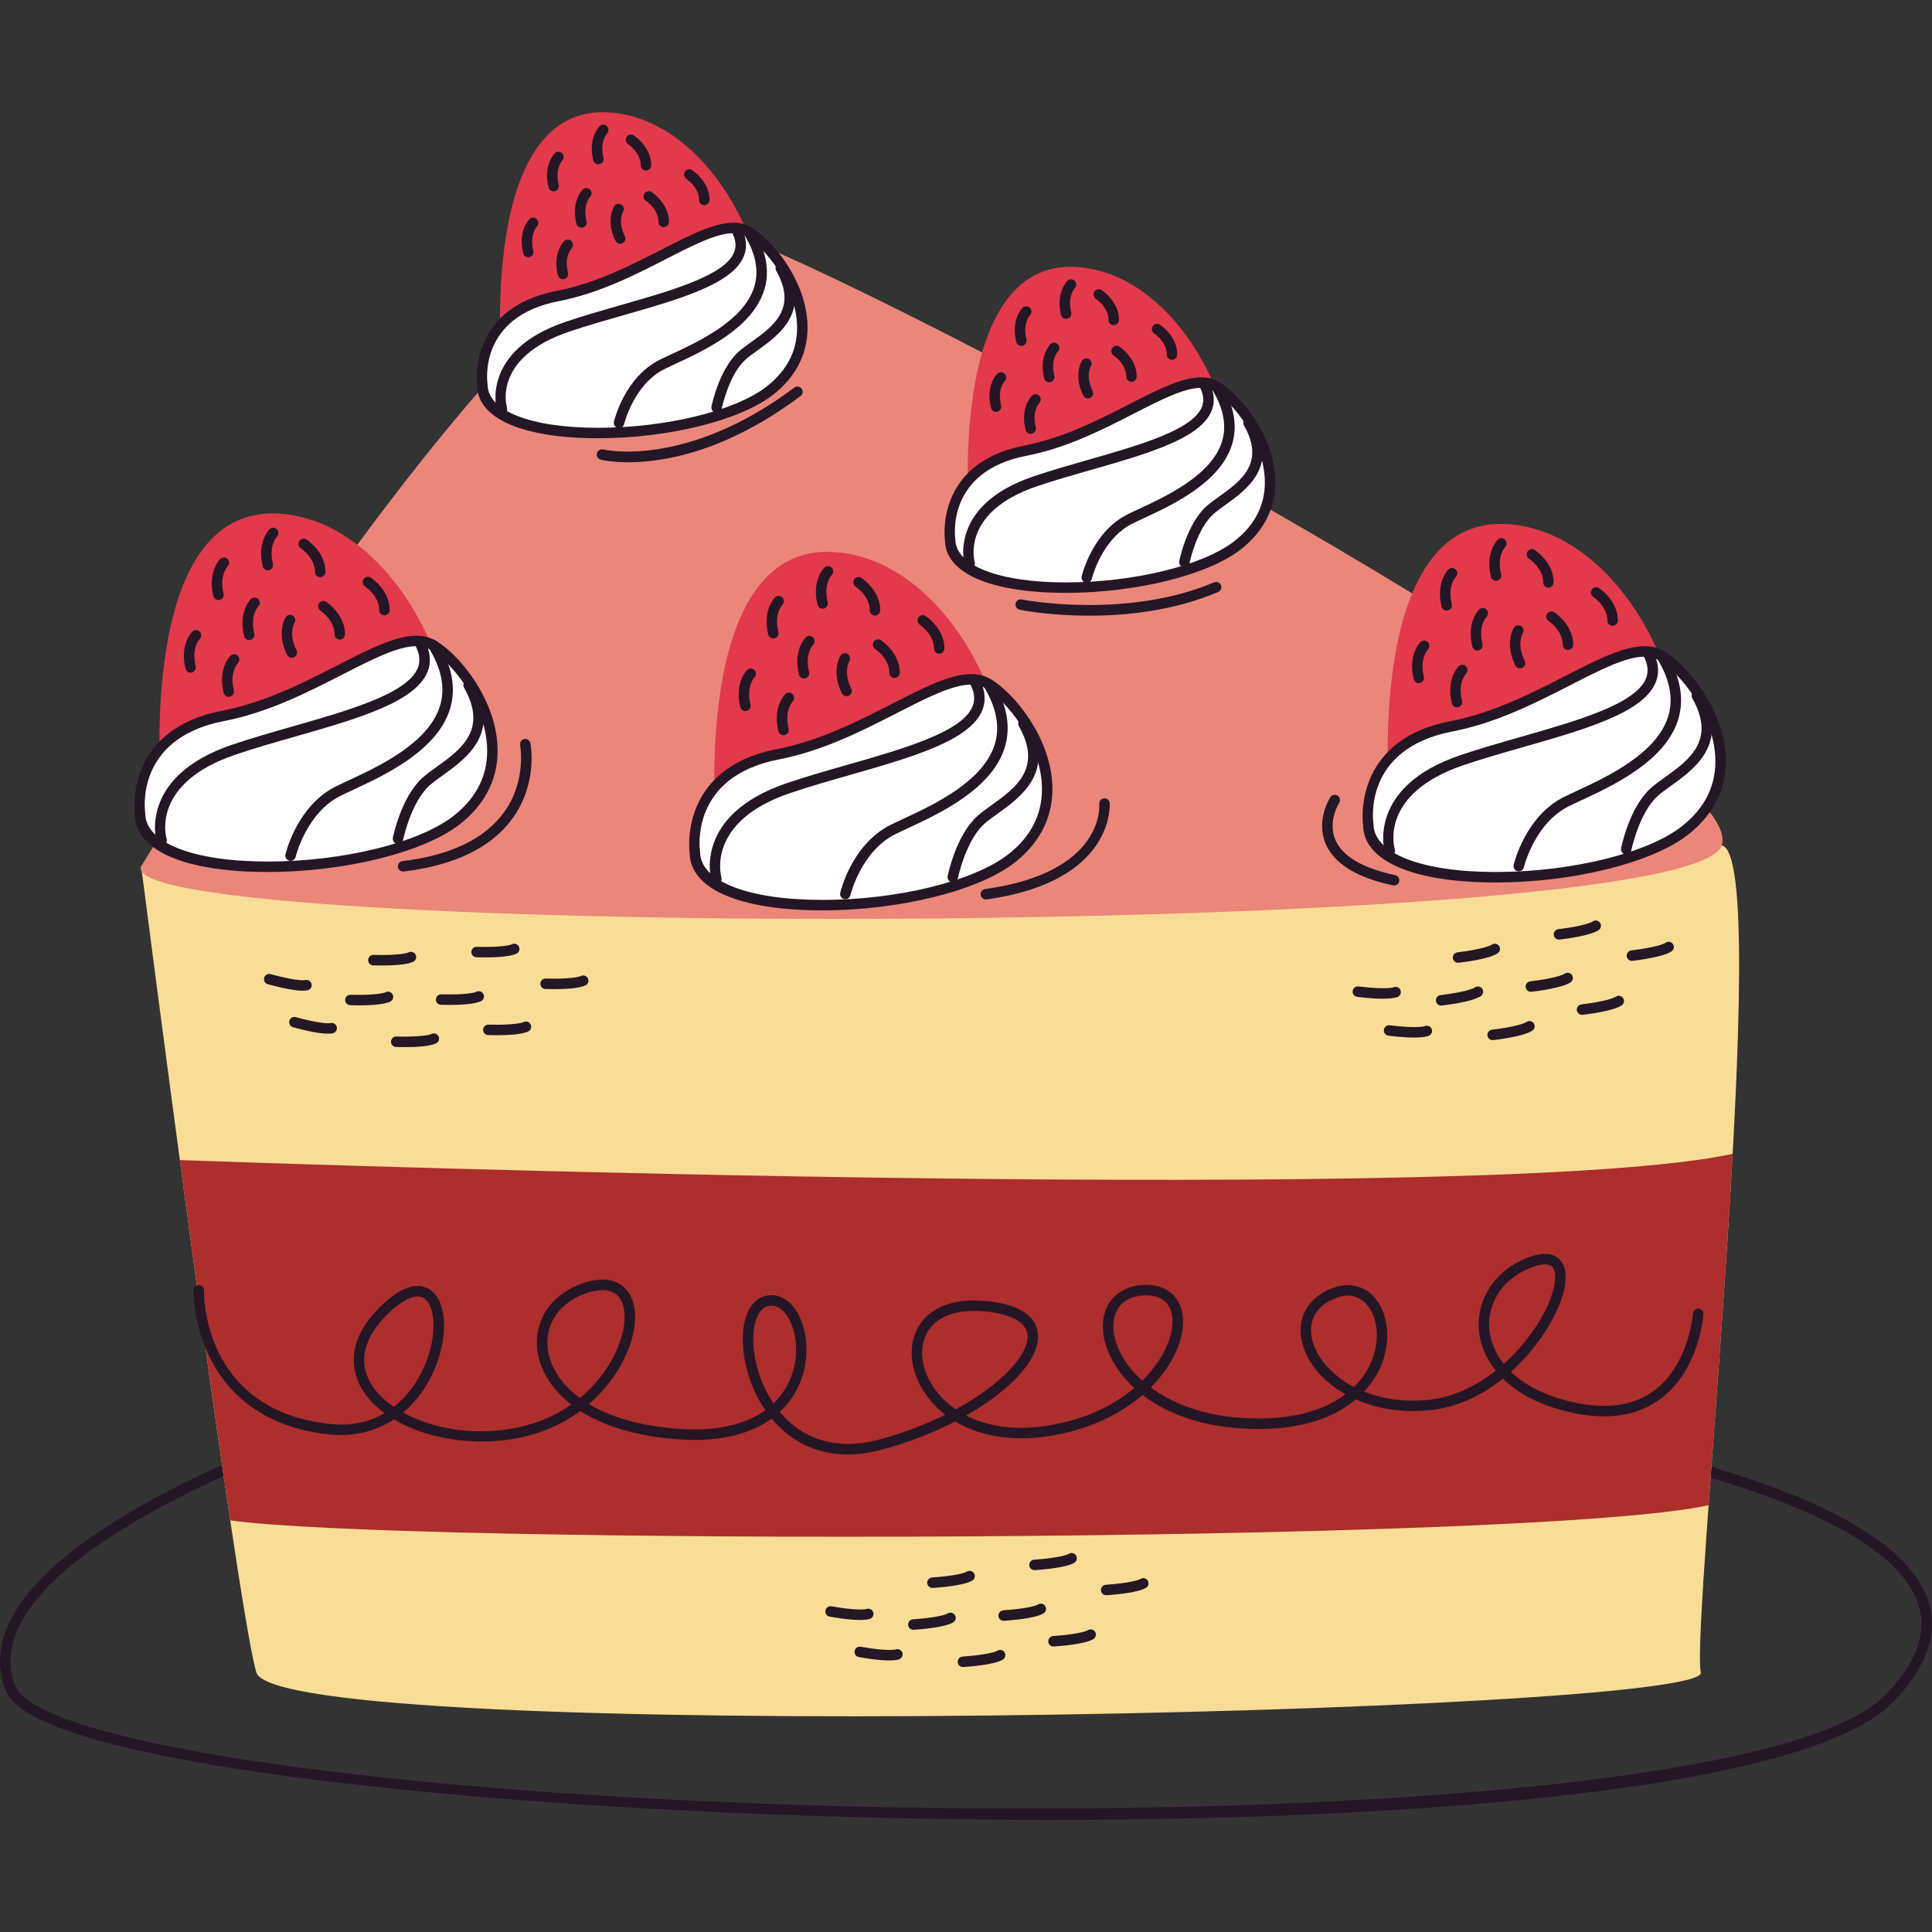 <?xml version="1.0" encoding="UTF-8"?>
<!-- Generator: Adobe Illustrator 25.2.0, SVG Export Plug-In . SVG Version: 6.00 Build 0)  -->
<svg xmlns="http://www.w3.org/2000/svg" xmlns:xlink="http://www.w3.org/1999/xlink" version="1.1" id="Capa_1" x="0px" y="0px" viewBox="0 0 512 512" style="enable-background:new 0 0 512 512;" xml:space="preserve" width="512" height="512">
<rect x="0" y="0" width="512" height="512" fill="#333333" stroke="none"/>
<g>
	<path style="fill:#251626;" d="M278.289,482.275c-90.598,0-185.106-6.76-235.425-17.059c-25.378-5.195-38.929-10.877-41.428-17.372   c-2.205-5.735-1.871-11.721,0.994-17.792c13.706-29.041,80.94-51.729,83.796-52.68c0.735-0.248,1.513,0.15,1.754,0.876   c0.242,0.727-0.15,1.513-0.876,1.754c-0.688,0.23-68.965,23.262-82.165,51.234c-2.529,5.358-2.836,10.611-0.913,15.609   c1.182,3.076,7.874,9.2,39.393,15.65c116.06,23.757,419.125,24.884,456.258-13.345c8.268-8.512,11.18-16.64,8.654-24.16   c-9.82-29.243-95.772-42.72-96.639-42.853c-0.757-0.115-1.277-0.824-1.161-1.581c0.115-0.756,0.807-1.284,1.581-1.161   c3.608,0.553,88.496,13.881,98.85,44.711c2.882,8.584-0.245,17.66-9.296,26.978C479.918,473.475,381.648,482.275,278.289,482.275z"/>
	<path style="fill:#F9DD96;" d="M37.407,229.584c0,0,24.966,194.183,30.514,213.601c5.548,19.418,385.591,11.096,382.817,0   c-2.774-11.096,19.418-216.375,5.548-219.149S48.503,212.94,37.407,229.584z"/>
	<path style="fill:#EB867B;" d="M37.407,229.584c0,0,110.962-183.087,152.572-169.216s274.63,138.702,266.308,163.668   S29.085,249.002,37.407,229.584z"/>
	<path style="fill:#AC2E2D;" d="M47.655,307.429c4.33,32.257,9.297,68.38,13.351,95.479c45.027,6.394,344.609,6.271,391.791-4.003   c1.928-26.764,4.637-61.593,6.378-93.119C396.155,319.377,89.314,308.922,47.655,307.429z"/>
	<path style="fill:#251626;" d="M224.624,385.44c-9.086,0.001-15.199-4.169-18.989-8.211c-0.396-0.42-0.776-0.852-1.143-1.292   c-4.832,3.518-12.474,6.323-24.419,5.524c-11.708-0.791-20.285-3.692-26.28-7.543c-3.469,2.569-7.538,4.7-12.185,6.099   c-12.728,3.839-27.457,1.933-37.2-3.863c-4.691,3.086-10.646,4.781-17.907,3.913c-18.554-2.224-27.154-12.493-31.101-20.716   c-4.257-8.865-4.129-17.102-4.122-17.447c0.016-0.765,0.665-1.291,1.415-1.356c0.765,0.015,1.373,0.649,1.359,1.414   c-0.026,1.28-0.238,31.392,32.779,35.35c6.343,0.767,11.272-0.57,15.084-2.808c-2.568-1.891-4.658-4.1-6.097-6.582   c-2.37-4.085-4.809-12.395,5.478-22.141c6.342-6.011,10.365-5.512,12.625-4.023c4.203,2.762,4.978,10.995,1.842,19.577   c-1.727,4.726-4.695,9.457-8.932,13.01c8.588,4.752,21.432,6.794,33.977,3.017c3.999-1.206,7.536-2.988,10.595-5.132   c-5.662-4.397-8.437-9.696-9.006-14.462c-0.97-8.138,3.961-15.145,12.562-17.851c5.609-1.762,8.791-0.276,10.474,1.281   c2.713,2.509,3.552,7.053,2.303,12.467c-1.409,6.097-5.356,12.99-11.665,18.431c5.568,3.35,13.468,5.873,24.189,6.596   c9.468,0.638,17.205-1.096,22.565-4.958c-5.642-8.187-7.156-18.696-5.104-24.827c1.055-3.151,3.04-5.127,5.586-5.567   c2.807-0.488,5.448,0.796,7.432,3.607c3.352,4.743,4.528,14.037,0.104,21.917c-0.89,1.586-2.23,3.477-4.207,5.31   c0.329,0.396,0.669,0.782,1.021,1.157c4.416,4.707,12.384,9.599,25.281,6.178c6.407-1.699,12.348-3.993,17.572-6.59   c-2.135-1.651-3.982-3.614-5.486-5.865c-3.879-5.808-4.508-12.479-1.64-17.41c2.933-5.043,8.945-7.496,16.925-6.934   c11.584,0.829,14.413,5.226,14.747,8.768c0.623,6.618-7.214,14.942-19.039,21.655c5.57,2.855,12.602,3.916,20.301,2.874   c10.628-1.428,18.661-5.415,24.285-10.174c-5.373-4.914-8.092-10.718-8.321-15.677c-0.302-6.556,3.751-11.112,10.324-11.607   c6.103-0.461,10.256,2.736,10.843,8.342c0.572,5.451-2.284,12.602-8.493,18.805c6.548,4.867,16.318,8.425,29.607,8.218   c10.716-0.18,17.609-3.075,22.015-6.428c-6.293-3.531-10.445-8.741-11.596-14.071c-1.364-6.323,1.797-11.722,8.252-14.091   c4.057-1.489,7.969-0.685,10.732,2.2c3.981,4.157,4.819,11.714,2.041,18.379c-0.726,1.741-2.091,4.302-4.534,6.903   c4.416,1.768,9.839,2.725,16.22,2.258c7-0.515,13.38-3.619,18.694-7.818c-2.888-3.602-4.268-7.518-4.492-11.093   c-0.53-8.487,5.012-16.188,13.788-19.162c4.284-1.453,6.529-0.36,7.661,0.814c2.07,2.152,2.095,6.246,0.074,11.523   c-2.045,5.339-6.559,12.437-12.999,18.225c3.676,3.543,9.282,6.583,17.322,8.23c8.54,1.749,15.544,0.605,20.808-3.4   c9.102-6.924,10.105-20.169,10.113-20.303c0.053-0.763,0.687-1.298,1.479-1.289c0.764,0.053,1.341,0.714,1.289,1.479   c-0.041,0.593-1.108,14.642-11.202,22.321c-5.933,4.516-13.681,5.831-23.046,3.909c-8.739-1.791-14.859-5.173-18.89-9.144   c-5.633,4.504-12.532,7.898-20.396,8.475c-7.098,0.53-13.412-0.691-18.583-2.977c-4.757,4.017-12.432,7.629-24.705,7.836   c-14.332,0.211-24.823-3.645-31.799-9.005c-6.12,5.26-14.844,9.557-26.124,11.073c-9.031,1.214-17.255-0.274-23.563-4.055   c-5.843,3.026-12.49,5.637-19.475,7.489C230.36,385.063,227.357,385.44,224.624,385.44z M258.095,347.404   c-5.847,0-10.179,1.967-12.314,5.636c-2.33,4.007-1.736,9.553,1.55,14.474c1.573,2.354,3.576,4.356,5.929,5.976   c11.996-6.521,19.528-14.495,19.034-19.751c-0.329-3.499-4.655-5.723-12.182-6.262   C259.421,347.428,258.748,347.404,258.095,347.404z M110.644,343.578c-1.946,0-4.511,1.438-7.442,4.215   c-6.693,6.342-8.417,12.82-4.985,18.737c1.336,2.305,3.454,4.451,6.154,6.3c5.287-4.139,7.853-9.897,8.785-12.447   c2.568-7.03,2.228-14.346-0.759-16.308C111.89,343.742,111.303,343.578,110.644,343.578z M204.444,346.015   c-0.215,0-0.438,0.019-0.666,0.058c-1.914,0.331-2.92,2.202-3.427,3.714c-1.818,5.429-0.279,14.882,4.623,22.164   c1.365-1.306,2.521-2.789,3.45-4.446c3.867-6.888,2.911-14.908,0.049-18.958C207.629,347.352,206.274,346.015,204.444,346.015z    M159.65,341.895c-1.337,0-2.702,0.303-3.86,0.668c-7.267,2.286-11.443,8.126-10.638,14.875c0.513,4.302,3.133,9.098,8.521,13.063   c6.177-5.092,10.022-11.669,11.359-17.461c1.005-4.352,0.451-8.017-1.483-9.807C162.476,342.242,161.079,341.895,159.65,341.895z    M357.195,343.351c-0.951,0-1.956,0.192-3.006,0.577c-5.211,1.914-7.578,5.887-6.496,10.902c0.928,4.295,4.697,9.395,11.1,12.745   c2.572-2.518,3.95-5.056,4.651-6.74c2.368-5.678,1.758-12.008-1.483-15.391C360.632,344.054,359.014,343.351,357.195,343.351z    M303.792,343.278c-0.316,0-0.642,0.012-0.978,0.038c-5.094,0.383-7.996,3.641-7.761,8.714c0.198,4.292,2.733,9.441,7.679,13.857   c5.86-5.803,8.416-12.342,7.958-16.705C310.288,345.347,307.852,343.278,303.792,343.278z M409.41,335.06   c-0.926,0-1.96,0.26-2.836,0.558c-7.692,2.606-12.367,9.029-11.91,16.361c0.191,3.046,1.376,6.381,3.848,9.482   c5.934-5.292,10.288-11.83,12.315-17.125c1.546-4.034,1.743-7.332,0.516-8.608C410.874,335.24,410.18,335.06,409.41,335.06z"/>
	<g>
		<path style="fill:#E2394B;" d="M368.31,213.657c0,0-7.412-77.521,31.424-74.747s60.335,72.125,32.595,78.367    C404.589,223.518,370.39,226.834,368.31,213.657z"/>
		<g>
			<path style="fill:#FFFFFF;" d="M362.614,218.54c0,0-3.255-21.157,21.97-26.039c25.225-4.882,45.568-24.818,55.74-18.715     c10.171,6.103,26.039,30.921,6.103,46.382S362.614,238.069,362.614,218.54z"/>
			<path style="fill:#251626;" d="M396.403,233.863c-22.027,0-35.177-5.728-35.177-15.324c-0.019-0.014-3.138-22.322,23.094-27.4     c11.341-2.196,21.609-7.448,30.666-12.084c8.187-4.189,15.257-7.807,20.842-7.807c1.965,0,3.718,0.454,5.209,1.348     c6.121,3.673,15.531,14.984,16.283,27.594c0.496,8.306-2.977,15.593-10.044,21.073     C437.71,228.682,416.79,233.863,396.403,233.863z M435.829,174.022c-4.915,0-11.71,3.477-19.578,7.503     c-9.222,4.719-19.676,10.068-31.402,12.337c-23.644,4.577-20.99,23.657-20.865,24.467c0.016,7.835,12.735,12.761,32.419,12.761     c19.829,0,40.049-4.941,49.173-12.017c6.401-4.964,9.421-11.261,8.976-18.717c-0.664-11.108-9.104-21.878-14.942-25.381     C438.543,174.334,437.305,174.022,435.829,174.022z"/>
		</g>
		<path style="fill:#251626;" d="M368.308,226.84c-0.592,0-1.139-0.381-1.323-0.977c-0.053-0.171-4.99-17.254,20.002-25.726    c5.085-1.723,10.652-3.314,16.036-4.855c14.923-4.267,30.353-8.678,33.158-15.429c0.779-1.877,0.539-3.909-0.733-6.212    c-0.371-0.67-0.127-1.514,0.543-1.884c0.672-0.374,1.514-0.126,1.884,0.543c1.685,3.048,1.976,5.946,0.867,8.617    c-3.317,7.985-18.687,12.379-34.957,17.032c-5.352,1.531-10.886,3.113-15.907,4.815c-22.348,7.576-18.419,21.691-18.24,22.288    c0.218,0.731-0.195,1.505-0.926,1.727C368.577,226.821,368.442,226.84,368.308,226.84z"/>
		<path style="fill:#251626;" d="M402.487,230.912c-0.106,0-0.211-0.012-0.318-0.038c-0.745-0.175-1.208-0.918-1.033-1.665    c0.122-0.524,3.114-12.898,13.343-18.014c0.962-0.481,2.113-1.016,3.397-1.612c7.944-3.69,21.239-9.865,24.238-19.819    c1.398-4.635,0.397-9.767-2.972-15.253c-0.401-0.653-0.196-1.508,0.456-1.908c0.647-0.401,1.505-0.198,1.909,0.456    c3.801,6.19,4.898,12.08,3.263,17.506c-3.358,11.146-17.359,17.649-25.725,21.534c-1.257,0.584-2.385,1.108-3.325,1.578    c-9.048,4.524-11.856,16.048-11.883,16.165C403.686,230.479,403.116,230.912,402.487,230.912z"/>
		<path style="fill:#251626;" d="M430.967,226.436c-0.091,0-0.181-0.009-0.274-0.027c-0.752-0.15-1.238-0.88-1.088-1.632    c0.087-0.433,2.186-10.671,7.742-15.8c1.042-0.962,2.392-1.929,3.821-2.954c6.4-4.588,13.653-9.788,7.305-20.975    c-0.378-0.665-0.144-1.512,0.523-1.891c0.665-0.377,1.513-0.144,1.891,0.523c7.58,13.355-1.857,20.121-8.103,24.598    c-1.357,0.973-2.64,1.892-3.556,2.736c-4.89,4.515-6.885,14.21-6.904,14.308C432.193,225.981,431.615,226.436,430.967,226.436z"/>
		<path style="fill:#251626;" d="M383.391,161.806c-0.622,0-1.187-0.42-1.344-1.051c-1.592-6.359,1.644-9.686,1.783-9.824    c0.542-0.542,1.42-0.542,1.961,0c0.538,0.538,0.542,1.409,0.011,1.951c-0.104,0.111-2.251,2.453-1.065,7.202    c0.187,0.742-0.266,1.495-1.009,1.681C383.616,161.792,383.502,161.806,383.391,161.806z"/>
		<path style="fill:#251626;" d="M391.529,172.407c-0.622,0-1.187-0.42-1.344-1.051c-1.592-6.359,1.643-9.685,1.781-9.823    c0.542-0.542,1.42-0.542,1.961,0c0.538,0.538,0.542,1.409,0.009,1.952c-0.114,0.121-2.246,2.462-1.062,7.199    c0.187,0.742-0.265,1.495-1.009,1.681C391.754,172.394,391.64,172.407,391.529,172.407z"/>
		<path style="fill:#251626;" d="M375.994,181.038c-0.622,0-1.187-0.42-1.344-1.051c-1.592-6.359,1.644-9.686,1.783-9.824    c0.542-0.542,1.42-0.542,1.961,0c0.538,0.538,0.542,1.409,0.011,1.951c-0.104,0.111-2.251,2.453-1.065,7.202    c0.187,0.742-0.265,1.495-1.009,1.681C376.219,181.025,376.105,181.038,375.994,181.038z"/>
		<path style="fill:#251626;" d="M386.104,187.449c-0.622,0-1.187-0.42-1.344-1.051c-1.592-6.359,1.643-9.685,1.781-9.823    c0.542-0.542,1.42-0.542,1.961,0c0.538,0.538,0.542,1.409,0.009,1.952c-0.114,0.121-2.246,2.461-1.062,7.199    c0.187,0.742-0.265,1.495-1.009,1.681C386.329,187.436,386.216,187.449,386.104,187.449z"/>
		<path style="fill:#251626;" d="M396.46,153.914c-0.622,0-1.187-0.42-1.344-1.051c-1.589-6.359,1.644-9.685,1.783-9.823    c0.542-0.542,1.42-0.542,1.961,0c0.539,0.539,0.542,1.41,0.009,1.952c-0.122,0.13-2.243,2.471-1.063,7.199    c0.187,0.742-0.265,1.495-1.009,1.681C396.685,153.901,396.571,153.914,396.46,153.914z"/>
		<path style="fill:#251626;" d="M402.825,177.102c-0.509,0-0.998-0.28-1.242-0.767c-2.934-5.861-0.501-9.811-0.396-9.976    c0.41-0.646,1.268-0.836,1.914-0.427c0.643,0.408,0.836,1.257,0.435,1.903c-0.089,0.15-1.655,2.899,0.528,7.259    c0.343,0.684,0.065,1.517-0.62,1.861C403.244,177.055,403.033,177.102,402.825,177.102z"/>
		<path style="fill:#251626;" d="M410.342,155.729c-0.042,0-0.084-0.001-0.127-0.005c-0.757-0.069-1.317-0.736-1.257-1.491    c0.009-0.152,0.16-3.325-3.793-6.213c-0.619-0.452-0.753-1.319-0.302-1.938c0.451-0.619,1.318-0.756,1.938-0.302    c5.293,3.867,4.939,8.494,4.921,8.689C411.656,155.188,411.052,155.729,410.342,155.729z"/>
		<path style="fill:#251626;" d="M415.52,172.25c-0.042,0-0.084-0.001-0.127-0.005c-0.757-0.069-1.317-0.735-1.257-1.491    c0.009-0.154,0.158-3.327-3.793-6.213c-0.619-0.452-0.753-1.319-0.302-1.938c0.454-0.619,1.318-0.754,1.938-0.302    c5.293,3.867,4.939,8.494,4.921,8.689C416.834,171.709,416.23,172.25,415.52,172.25z"/>
		<path style="fill:#251626;" d="M427.356,165.838c-0.042,0-0.084-0.001-0.127-0.005c-0.759-0.069-1.318-0.737-1.257-1.494    c0.011-0.172,0.145-3.332-3.791-6.21c-0.619-0.452-0.753-1.321-0.302-1.938c0.452-0.619,1.321-0.754,1.938-0.302    c5.292,3.87,4.937,8.494,4.92,8.689C428.67,165.296,428.066,165.838,427.356,165.838z"/>
	</g>
	<g>
		<path style="fill:#E2394B;" d="M189.847,221.055c0,0-7.412-77.521,31.424-74.747c38.837,2.774,60.335,72.125,32.595,78.367    S191.927,234.231,189.847,221.055z"/>
		<g>
			<path style="fill:#FFFFFF;" d="M184.151,225.937c0,0-3.255-21.157,21.97-26.039c25.225-4.882,45.568-24.818,55.74-18.715     c10.171,6.103,26.039,30.921,6.103,46.382S184.151,245.466,184.151,225.937z"/>
			<path style="fill:#251626;" d="M217.941,241.26c-22.027,0-35.177-5.728-35.177-15.324c-0.019-0.014-3.138-22.322,23.093-27.399     c11.341-2.196,21.609-7.45,30.666-12.085c8.188-4.189,15.259-7.807,20.842-7.807c1.967,0,3.718,0.454,5.209,1.348     c6.122,3.673,15.531,14.985,16.284,27.595c0.496,8.306-2.979,15.592-10.044,21.072     C259.248,236.079,238.327,241.26,217.941,241.26z M257.365,181.419c-4.916,0-11.71,3.477-19.578,7.503     c-9.223,4.719-19.676,10.068-31.402,12.338c-23.566,4.561-20.984,23.658-20.864,24.468c0.016,7.832,12.735,12.758,32.419,12.758     c19.827,0,40.049-4.941,49.173-12.017c6.4-4.963,9.421-11.26,8.975-18.715c-0.662-11.108-9.102-21.878-14.942-25.382     C260.079,181.731,258.841,181.419,257.365,181.419z"/>
		</g>
		<path style="fill:#251626;" d="M189.847,234.241c-0.593,0-1.142-0.383-1.326-0.979c-0.053-0.172-4.989-17.255,20.003-25.726    c5.086-1.724,10.655-3.316,16.04-4.856c14.921-4.267,30.349-8.68,33.153-15.429c0.78-1.876,0.54-3.908-0.731-6.21    c-0.371-0.67-0.127-1.514,0.543-1.884c0.673-0.372,1.513-0.127,1.884,0.543c1.684,3.046,1.975,5.946,0.867,8.616    c-3.317,7.985-18.684,12.379-34.953,17.032c-5.353,1.531-10.889,3.114-15.911,4.817c-22.469,7.615-18.287,22.137-18.243,22.283    c0.225,0.731-0.186,1.508-0.918,1.734C190.119,234.222,189.981,234.241,189.847,234.241z"/>
		<path style="fill:#251626;" d="M224.024,238.309c-0.104,0-0.21-0.012-0.317-0.037c-0.745-0.173-1.21-0.92-1.035-1.666    c0.122-0.524,3.114-12.898,13.343-18.012c0.962-0.481,2.114-1.017,3.4-1.613c7.943-3.69,21.236-9.865,24.236-19.818    c1.397-4.637,0.396-9.769-2.973-15.255c-0.401-0.653-0.196-1.508,0.456-1.909c0.65-0.398,1.504-0.198,1.909,0.456    c3.801,6.19,4.898,12.081,3.263,17.506c-3.358,11.146-17.358,17.649-25.724,21.534c-1.257,0.585-2.385,1.108-3.327,1.579    c-9.078,4.538-11.856,16.046-11.883,16.162C225.224,237.876,224.653,238.309,224.024,238.309z"/>
		<path style="fill:#251626;" d="M252.504,233.833c-0.091,0-0.182-0.008-0.274-0.027c-0.75-0.15-1.238-0.88-1.088-1.632    c0.087-0.433,2.186-10.671,7.744-15.799c1.04-0.962,2.391-1.93,3.821-2.956c6.399-4.588,13.652-9.789,7.305-20.975    c-0.378-0.665-0.144-1.512,0.523-1.891c0.666-0.375,1.512-0.142,1.891,0.523c7.578,13.354-1.858,20.12-8.103,24.598    c-1.359,0.974-2.641,1.894-3.556,2.737c-4.902,4.524-6.886,14.209-6.905,14.306C253.731,233.378,253.151,233.833,252.504,233.833z    "/>
		<path style="fill:#251626;" d="M204.928,169.203c-0.622,0-1.187-0.42-1.344-1.051c-1.589-6.359,1.644-9.686,1.783-9.824    c0.542-0.542,1.42-0.542,1.961,0c0.539,0.538,0.542,1.409,0.009,1.952c-0.121,0.127-2.244,2.471-1.063,7.201    c0.187,0.742-0.265,1.495-1.009,1.681C205.153,169.189,205.039,169.203,204.928,169.203z"/>
		<path style="fill:#251626;" d="M213.066,179.806c-0.622,0-1.187-0.42-1.344-1.051c-1.592-6.359,1.644-9.686,1.783-9.824    c0.542-0.542,1.42-0.542,1.961,0c0.538,0.538,0.542,1.409,0.011,1.951c-0.104,0.111-2.251,2.453-1.065,7.202    c0.187,0.742-0.265,1.495-1.009,1.681C213.29,179.792,213.177,179.806,213.066,179.806z"/>
		<path style="fill:#251626;" d="M197.531,188.435c-0.622,0-1.187-0.42-1.344-1.051c-1.592-6.359,1.644-9.685,1.783-9.823    c0.542-0.542,1.42-0.542,1.961,0c0.538,0.538,0.542,1.409,0.011,1.951c-0.107,0.112-2.251,2.454-1.065,7.201    c0.187,0.742-0.265,1.495-1.009,1.681C197.756,188.422,197.642,188.435,197.531,188.435z"/>
		<path style="fill:#251626;" d="M207.641,194.846c-0.622,0-1.187-0.42-1.344-1.051c-1.592-6.359,1.644-9.685,1.783-9.823    c0.542-0.542,1.42-0.542,1.961,0c0.538,0.538,0.542,1.409,0.011,1.95c-0.107,0.112-2.251,2.454-1.065,7.201    c0.187,0.742-0.265,1.495-1.009,1.681C207.866,194.833,207.752,194.846,207.641,194.846z"/>
		<path style="fill:#251626;" d="M217.997,161.311c-0.622,0-1.187-0.42-1.344-1.051c-1.592-6.359,1.644-9.685,1.783-9.823    c0.542-0.542,1.42-0.542,1.961,0c0.538,0.538,0.542,1.409,0.011,1.951c-0.107,0.112-2.251,2.454-1.065,7.201    c0.187,0.742-0.265,1.495-1.009,1.681C218.222,161.298,218.108,161.311,217.997,161.311z"/>
		<path style="fill:#251626;" d="M224.362,184.499c-0.509,0-0.998-0.28-1.242-0.765c-2.935-5.862-0.501-9.812-0.396-9.977    c0.41-0.645,1.265-0.836,1.915-0.425c0.642,0.409,0.834,1.258,0.433,1.903c-0.085,0.141-1.659,2.891,0.528,7.256    c0.343,0.685,0.065,1.518-0.619,1.862C224.782,184.452,224.571,184.499,224.362,184.499z"/>
		<path style="fill:#251626;" d="M231.878,163.126c-0.042,0-0.084-0.001-0.127-0.005c-0.757-0.069-1.317-0.736-1.257-1.491    c0.009-0.153,0.158-3.327-3.791-6.213c-0.619-0.452-0.753-1.321-0.302-1.938c0.452-0.619,1.321-0.756,1.938-0.302    c5.292,3.867,4.937,8.494,4.92,8.689C233.192,162.585,232.588,163.126,231.878,163.126z"/>
		<path style="fill:#251626;" d="M237.057,179.647c-0.042,0-0.084-0.001-0.127-0.005c-0.757-0.069-1.317-0.735-1.257-1.491    c0.009-0.152,0.16-3.327-3.791-6.213c-0.619-0.452-0.753-1.321-0.302-1.938c0.452-0.619,1.321-0.754,1.938-0.302    c5.292,3.867,4.937,8.494,4.92,8.689C238.371,179.106,237.767,179.647,237.057,179.647z"/>
		<path style="fill:#251626;" d="M248.892,173.236c-0.042,0-0.084-0.001-0.127-0.005c-0.757-0.069-1.317-0.735-1.257-1.491    c0.009-0.153,0.158-3.327-3.791-6.213c-0.619-0.452-0.753-1.321-0.302-1.938c0.454-0.62,1.319-0.754,1.938-0.302    c5.292,3.867,4.937,8.494,4.92,8.689C250.206,172.695,249.602,173.236,248.892,173.236z"/>
	</g>
	<g>
		<path style="fill:#E2394B;" d="M42.823,210.883c0,0-7.412-77.521,31.424-74.747c38.837,2.774,60.335,72.125,32.595,78.367    S44.903,224.06,42.823,210.883z"/>
		<g>
			<path style="fill:#FFFFFF;" d="M37.126,215.765c0,0-3.255-21.157,21.97-26.039c25.225-4.882,45.568-24.818,55.74-18.715     c10.171,6.103,26.039,30.921,6.103,46.382S37.126,235.295,37.126,215.765z"/>
			<path style="fill:#251626;" d="M70.916,231.089c-22.027,0-35.177-5.728-35.177-15.324c-0.019-0.014-3.138-22.322,23.093-27.4     c11.341-2.196,21.609-7.448,30.667-12.084c8.187-4.189,15.257-7.807,20.841-7.807c1.967,0,3.718,0.454,5.209,1.348     c6.122,3.673,15.531,14.985,16.284,27.594c0.496,8.306-2.977,15.593-10.044,21.073     C112.224,225.908,91.303,231.089,70.916,231.089z M110.341,171.248c-4.916,0-11.71,3.477-19.577,7.503     c-9.223,4.719-19.677,10.068-31.403,12.337c-23.643,4.577-20.988,23.657-20.864,24.467c0.016,7.834,12.735,12.761,32.419,12.761     c19.827,0,40.049-4.941,49.173-12.017c6.401-4.964,9.421-11.261,8.975-18.717c-0.662-11.108-9.104-21.877-14.942-25.381     C113.055,171.56,111.817,171.248,110.341,171.248z"/>
		</g>
		<path style="fill:#251626;" d="M42.82,224.066c-0.592,0-1.139-0.381-1.323-0.977c-0.053-0.172-4.989-17.254,20.003-25.726    c5.085-1.723,10.652-3.316,16.036-4.855c14.923-4.267,30.353-8.68,33.157-15.429c0.78-1.877,0.54-3.909-0.731-6.212    c-0.371-0.67-0.127-1.514,0.543-1.884c0.673-0.371,1.516-0.126,1.884,0.543c1.684,3.048,1.975,5.946,0.866,8.617    c-3.317,7.985-18.685,12.379-34.956,17.032c-5.352,1.531-10.886,3.113-15.907,4.815c-22.349,7.576-18.42,21.691-18.241,22.288    c0.218,0.731-0.195,1.505-0.926,1.727C43.089,224.047,42.954,224.066,42.82,224.066z"/>
		<path style="fill:#251626;" d="M77,228.137c-0.106,0-0.211-0.012-0.318-0.038c-0.745-0.175-1.208-0.918-1.033-1.665    c0.122-0.524,3.114-12.898,13.343-18.014c0.962-0.481,2.113-1.016,3.396-1.612c7.944-3.688,21.24-9.864,24.24-19.819    c1.397-4.635,0.396-9.767-2.973-15.253c-0.401-0.653-0.196-1.508,0.456-1.909c0.65-0.401,1.505-0.199,1.909,0.456    c3.801,6.19,4.898,12.08,3.263,17.506c-3.358,11.146-17.361,17.649-25.726,21.535c-1.256,0.582-2.384,1.107-3.324,1.577    c-9.048,4.524-11.856,16.048-11.883,16.165C78.198,227.705,77.628,228.137,77,228.137z"/>
		<path style="fill:#251626;" d="M105.479,223.662c-0.091,0-0.182-0.009-0.274-0.027c-0.752-0.15-1.238-0.88-1.088-1.632    c0.087-0.433,2.186-10.671,7.742-15.8c1.042-0.962,2.392-1.929,3.821-2.954c6.4-4.588,13.655-9.789,7.306-20.975    c-0.378-0.665-0.144-1.512,0.523-1.891c0.664-0.375,1.513-0.145,1.891,0.523c7.578,13.355-1.858,20.12-8.104,24.598    c-1.357,0.973-2.64,1.892-3.556,2.736c-4.89,4.515-6.885,14.21-6.904,14.308C106.705,223.207,106.127,223.662,105.479,223.662z"/>
		<path style="fill:#251626;" d="M57.904,159.032c-0.622,0-1.187-0.42-1.344-1.051c-1.589-6.359,1.644-9.686,1.783-9.824    c0.542-0.542,1.42-0.542,1.961,0c0.539,0.538,0.542,1.409,0.009,1.952c-0.121,0.127-2.244,2.471-1.063,7.201    c0.187,0.742-0.265,1.495-1.009,1.681C58.128,159.018,58.015,159.032,57.904,159.032z"/>
		<path style="fill:#251626;" d="M66.042,169.633c-0.622,0-1.187-0.42-1.344-1.051c-1.592-6.359,1.644-9.685,1.783-9.823    c0.542-0.542,1.42-0.542,1.961,0c0.538,0.538,0.542,1.409,0.011,1.95c-0.107,0.112-2.251,2.454-1.065,7.201    c0.187,0.742-0.265,1.495-1.009,1.681C66.266,169.62,66.153,169.633,66.042,169.633z"/>
		<path style="fill:#251626;" d="M50.507,178.264c-0.622,0-1.187-0.42-1.344-1.051c-1.592-6.359,1.644-9.686,1.783-9.824    c0.542-0.542,1.42-0.542,1.961,0c0.538,0.538,0.542,1.409,0.011,1.95c-0.104,0.111-2.251,2.453-1.065,7.202    c0.187,0.742-0.265,1.495-1.009,1.681C50.732,178.251,50.618,178.264,50.507,178.264z"/>
		<path style="fill:#251626;" d="M60.617,184.675c-0.622,0-1.187-0.42-1.344-1.051c-1.592-6.359,1.644-9.685,1.783-9.823    c0.542-0.542,1.42-0.542,1.961,0c0.538,0.538,0.542,1.409,0.011,1.951c-0.107,0.112-2.251,2.454-1.065,7.201    c0.187,0.742-0.265,1.495-1.009,1.681C60.842,184.662,60.728,184.675,60.617,184.675z"/>
		<path style="fill:#251626;" d="M70.973,151.14c-0.622,0-1.187-0.42-1.344-1.051c-1.592-6.359,1.644-9.685,1.783-9.823    c0.542-0.542,1.42-0.542,1.961,0c0.538,0.538,0.542,1.409,0.011,1.951c-0.107,0.112-2.251,2.454-1.065,7.201    c0.187,0.742-0.265,1.495-1.009,1.681C71.198,151.127,71.084,151.14,70.973,151.14z"/>
		<path style="fill:#251626;" d="M77.338,174.328c-0.509,0-0.998-0.28-1.242-0.765c-2.935-5.862-0.501-9.812-0.396-9.977    c0.41-0.647,1.268-0.837,1.914-0.427c0.643,0.408,0.836,1.257,0.435,1.902c-0.084,0.14-1.661,2.891,0.528,7.259    c0.343,0.685,0.065,1.518-0.619,1.862C77.758,174.281,77.547,174.328,77.338,174.328z"/>
		<path style="fill:#251626;" d="M84.854,152.955c-0.042,0-0.084-0.001-0.127-0.005c-0.757-0.069-1.317-0.735-1.257-1.491    c0.009-0.152,0.16-3.327-3.791-6.213c-0.619-0.452-0.753-1.321-0.302-1.938c0.452-0.619,1.319-0.754,1.938-0.302    c5.292,3.867,4.937,8.494,4.92,8.689C86.168,152.414,85.564,152.955,84.854,152.955z"/>
		<path style="fill:#251626;" d="M90.033,169.476c-0.042,0-0.084-0.001-0.127-0.005c-0.757-0.069-1.317-0.736-1.257-1.491    c0.009-0.153,0.158-3.327-3.791-6.213c-0.619-0.452-0.753-1.321-0.302-1.938c0.452-0.618,1.321-0.753,1.938-0.302    c5.292,3.867,4.937,8.494,4.92,8.689C91.347,168.934,90.742,169.476,90.033,169.476z"/>
		<path style="fill:#251626;" d="M101.868,163.064c-0.042,0-0.084-0.001-0.127-0.005c-0.759-0.069-1.318-0.737-1.257-1.494    c0.011-0.172,0.145-3.332-3.791-6.21c-0.619-0.452-0.753-1.321-0.302-1.938c0.454-0.619,1.319-0.752,1.938-0.302    c5.292,3.87,4.937,8.494,4.92,8.689C103.182,162.522,102.578,163.064,101.868,163.064z"/>
	</g>
	<g>
		<path style="fill:#E2394B;" d="M133.015,97.666c0,0-6.731-70.394,28.535-67.875s54.788,65.494,29.598,71.161    C165.958,106.62,134.904,109.631,133.015,97.666z"/>
		<g>
			<path style="fill:#FFFFFF;" d="M127.843,102.099c0,0-2.956-19.211,19.95-23.645c22.906-4.433,41.378-22.536,50.615-16.995     c9.236,5.542,23.645,28.078,5.542,42.117S127.843,119.833,127.843,102.099z"/>
			<path style="fill:#251626;" d="M158.525,116.141c-20.081,0-32.069-5.249-32.069-14.042l0,0c-0.016,0-2.862-20.373,21.073-25.006     c10.281-1.99,19.596-6.756,27.814-10.962c7.448-3.812,13.882-7.103,18.983-7.103c1.808,0,3.423,0.417,4.796,1.242     c5.583,3.351,14.163,13.664,14.848,25.161c0.451,7.585-2.72,14.239-9.17,19.241C196.092,111.425,177.064,116.141,158.525,116.141     z M194.326,61.802c-4.433,0-10.59,3.151-17.72,6.798c-8.382,4.29-17.882,9.151-28.549,11.215     c-21.351,4.133-18.956,21.342-18.844,22.072c0.016,7.057,11.516,11.479,29.312,11.479c17.98,0,36.31-4.477,44.574-10.886     c5.777-4.479,8.502-10.16,8.101-16.884c-0.599-10.044-8.229-19.78-13.506-22.948C196.745,62.078,195.644,61.802,194.326,61.802z"/>
		</g>
		<path style="fill:#251626;" d="M133.013,109.764c-0.593,0-1.139-0.381-1.323-0.977c-0.047-0.157-4.566-15.785,18.244-23.518    c4.622-1.567,9.679-3.012,14.572-4.412c13.521-3.867,27.501-7.866,30.023-13.937c0.692-1.666,0.477-3.474-0.658-5.529    c-0.371-0.67-0.127-1.514,0.543-1.884c0.673-0.374,1.513-0.126,1.884,0.543c1.55,2.802,1.816,5.472,0.794,7.933    c-3.035,7.308-17.018,11.306-31.823,15.54c-4.86,1.39-9.885,2.827-14.443,4.372c-20.166,6.836-16.642,19.543-16.482,20.081    c0.218,0.733-0.196,1.506-0.926,1.727C133.282,109.745,133.145,109.764,133.013,109.764z"/>
		<path style="fill:#251626;" d="M164.05,113.462c-0.104,0-0.21-0.012-0.317-0.037c-0.745-0.173-1.21-0.92-1.035-1.666    c0.111-0.478,2.842-11.772,12.184-16.442c0.874-0.436,1.921-0.924,3.088-1.466c7.194-3.342,19.234-8.933,21.942-17.919    c1.257-4.172,0.354-8.798-2.686-13.747c-0.401-0.653-0.196-1.508,0.456-1.909c0.65-0.401,1.504-0.199,1.909,0.456    c3.47,5.654,4.473,11.037,2.977,15.999c-3.067,10.176-15.814,16.097-23.429,19.634c-1.141,0.53-2.163,1.005-3.016,1.432    c-8.189,4.095-10.699,14.488-10.724,14.592C165.25,113.03,164.68,113.462,164.05,113.462z"/>
		<path style="fill:#251626;" d="M189.912,109.397c-0.091,0-0.182-0.009-0.274-0.027c-0.752-0.15-1.238-0.88-1.088-1.632    c0.079-0.396,1.994-9.732,7.069-14.416c0.952-0.879,2.181-1.76,3.482-2.693c5.768-4.135,12.306-8.822,6.596-18.879    c-0.378-0.665-0.144-1.512,0.523-1.891c0.664-0.378,1.512-0.144,1.891,0.523c6.939,12.226-1.686,18.409-7.394,22.501    c-1.23,0.882-2.391,1.715-3.216,2.476c-4.41,4.07-6.214,12.835-6.232,12.923C191.137,108.942,190.559,109.397,189.912,109.397z"/>
		<path style="fill:#251626;" d="M146.711,50.709c-0.622,0-1.187-0.42-1.344-1.051c-1.463-5.843,1.524-8.914,1.651-9.041    c0.542-0.542,1.42-0.542,1.961,0c0.538,0.538,0.542,1.407,0.011,1.95c-0.107,0.114-1.987,2.201-0.933,6.419    c0.187,0.742-0.265,1.495-1.009,1.681C146.936,50.695,146.822,50.709,146.711,50.709z"/>
		<path style="fill:#251626;" d="M154.1,60.337c-0.622,0-1.187-0.42-1.344-1.051c-1.463-5.843,1.524-8.914,1.651-9.041    c0.542-0.542,1.42-0.542,1.961,0c0.538,0.538,0.542,1.407,0.011,1.95c-0.107,0.114-1.987,2.201-0.933,6.419    c0.187,0.742-0.265,1.495-1.009,1.681C154.325,60.323,154.211,60.337,154.1,60.337z"/>
		<path style="fill:#251626;" d="M139.992,68.174c-0.622,0-1.187-0.42-1.344-1.051c-1.462-5.845,1.525-8.914,1.653-9.041    c0.542-0.542,1.42-0.542,1.961,0c0.538,0.538,0.542,1.407,0.011,1.95c-0.107,0.114-1.988,2.201-0.935,6.419    c0.187,0.742-0.265,1.495-1.009,1.681C140.217,68.16,140.104,68.174,139.992,68.174z"/>
		<path style="fill:#251626;" d="M149.173,73.995c-0.622,0-1.187-0.42-1.344-1.051c-1.463-5.843,1.524-8.914,1.651-9.041    c0.542-0.542,1.42-0.542,1.961,0c0.538,0.538,0.542,1.407,0.011,1.951c-0.107,0.114-1.987,2.201-0.933,6.419    c0.187,0.742-0.265,1.495-1.009,1.681C149.398,73.982,149.284,73.995,149.173,73.995z"/>
		<path style="fill:#251626;" d="M158.578,43.543c-0.622,0-1.187-0.42-1.344-1.051c-1.463-5.843,1.524-8.914,1.651-9.041    c0.542-0.542,1.42-0.542,1.961,0c0.538,0.538,0.542,1.407,0.011,1.95c-0.107,0.114-1.987,2.201-0.933,6.419    c0.187,0.742-0.265,1.495-1.009,1.681C158.803,43.53,158.689,43.543,158.578,43.543z"/>
		<path style="fill:#251626;" d="M164.357,64.599c-0.509,0-0.998-0.28-1.242-0.765c-2.697-5.387-0.451-9.033-0.354-9.185    c0.412-0.647,1.266-0.838,1.914-0.427c0.642,0.408,0.836,1.256,0.436,1.9c-0.077,0.13-1.464,2.578,0.485,6.468    c0.343,0.685,0.065,1.518-0.619,1.862C164.777,64.552,164.566,64.599,164.357,64.599z"/>
		<path style="fill:#251626;" d="M171.183,45.19c-0.042,0-0.084-0.001-0.127-0.005c-0.757-0.069-1.318-0.735-1.257-1.493    c0.009-0.156,0.119-2.962-3.392-5.526c-0.619-0.452-0.753-1.319-0.302-1.938c0.452-0.616,1.318-0.754,1.938-0.302    c4.865,3.554,4.536,7.824,4.52,8.004C172.497,44.65,171.893,45.19,171.183,45.19z"/>
		<path style="fill:#251626;" d="M175.886,60.193c-0.042,0-0.084-0.001-0.127-0.005c-0.757-0.069-1.317-0.734-1.257-1.49    c0.008-0.138,0.131-2.956-3.392-5.53c-0.619-0.452-0.753-1.321-0.302-1.938c0.454-0.62,1.319-0.753,1.938-0.302    c4.864,3.556,4.536,7.825,4.52,8.005C177.201,59.651,176.595,60.193,175.886,60.193z"/>
		<path style="fill:#251626;" d="M186.632,54.371c-0.042,0-0.084-0.001-0.127-0.005c-0.757-0.069-1.318-0.736-1.257-1.493    c0.009-0.156,0.119-2.962-3.39-5.528c-0.619-0.452-0.753-1.321-0.302-1.938c0.454-0.619,1.319-0.754,1.938-0.302    c4.864,3.556,4.535,7.825,4.519,8.005C187.946,53.831,187.342,54.371,186.632,54.371z"/>
	</g>
	<g>
		<path style="fill:#E2394B;" d="M256.977,138.639c0,0-6.731-70.394,28.535-67.875s54.788,65.494,29.598,71.161    S258.866,150.604,256.977,138.639z"/>
		<g>
			<path style="fill:#FFFFFF;" d="M251.804,143.072c0,0-2.956-19.211,19.95-23.645c22.906-4.433,41.378-22.536,50.615-16.995     s23.645,28.078,5.542,42.117C309.808,158.589,251.804,160.806,251.804,143.072z"/>
			<path style="fill:#251626;" d="M282.486,157.115c-20.081,0-32.068-5.25-32.068-14.042l0,0c-0.016,0-2.862-20.373,21.072-25.007     c10.279-1.99,19.594-6.756,27.812-10.961c7.448-3.812,13.882-7.103,18.983-7.103c1.81,0,3.424,0.417,4.798,1.242     c5.582,3.348,14.161,13.66,14.848,25.157c0.452,7.587-2.719,14.241-9.17,19.245C320.053,152.399,301.025,157.115,282.486,157.115     z M318.285,102.776c-4.433,0-10.59,3.151-17.72,6.798c-8.382,4.288-17.882,9.15-28.548,11.214     c-21.273,4.119-18.951,21.346-18.843,22.076c0.016,7.053,11.515,11.477,29.31,11.477c17.98,0,36.309-4.477,44.574-10.886     c5.777-4.481,8.504-10.163,8.101-16.888c-0.599-10.044-8.229-19.779-13.506-22.944     C320.706,103.052,319.603,102.776,318.285,102.776z"/>
		</g>
		<path style="fill:#251626;" d="M256.976,150.741c-0.593,0-1.142-0.383-1.326-0.979c-0.047-0.157-4.566-15.787,18.245-23.52    c4.62-1.566,9.678-3.012,14.568-4.41c13.522-3.867,27.503-7.864,30.025-13.938c0.692-1.665,0.477-3.474-0.658-5.529    c-0.371-0.67-0.127-1.514,0.543-1.884c0.675-0.371,1.513-0.126,1.884,0.543c1.55,2.802,1.816,5.472,0.794,7.935    c-3.037,7.308-17.021,11.306-31.826,15.54c-4.859,1.39-9.883,2.826-14.439,4.371c-20.286,6.877-16.525,19.945-16.484,20.077    c0.225,0.731-0.186,1.508-0.918,1.734C257.248,150.722,257.11,150.741,256.976,150.741z"/>
		<path style="fill:#251626;" d="M288.012,154.434c-0.104,0-0.21-0.012-0.317-0.037c-0.745-0.173-1.21-0.92-1.035-1.666    c0.111-0.478,2.84-11.769,12.182-16.442c0.874-0.438,1.922-0.924,3.09-1.466c7.192-3.342,19.233-8.933,21.94-17.917    c1.257-4.172,0.354-8.798-2.686-13.747c-0.401-0.653-0.196-1.508,0.456-1.909c0.65-0.401,1.505-0.198,1.909,0.456    c3.47,5.654,4.473,11.037,2.977,15.999c-3.067,10.175-15.813,16.096-23.429,19.632c-1.139,0.53-2.163,1.005-3.016,1.432    c-8.189,4.096-10.698,14.488-10.722,14.592C289.212,154.002,288.642,154.434,288.012,154.434z"/>
		<path style="fill:#251626;" d="M313.874,150.371c-0.089,0-0.182-0.008-0.274-0.027c-0.75-0.15-1.238-0.88-1.088-1.632    c0.079-0.394,1.992-9.732,7.068-14.416c0.952-0.879,2.181-1.76,3.482-2.693c5.768-4.135,12.306-8.823,6.596-18.881    c-0.378-0.665-0.144-1.512,0.523-1.891c0.664-0.377,1.512-0.144,1.891,0.523c6.939,12.227-1.686,18.411-7.394,22.503    c-1.23,0.882-2.391,1.715-3.216,2.476c-4.421,4.081-6.213,12.835-6.231,12.923C315.101,149.916,314.521,150.371,313.874,150.371z"/>
		<path style="fill:#251626;" d="M270.672,91.681c-0.622,0-1.187-0.42-1.344-1.051c-1.463-5.843,1.524-8.914,1.651-9.041    c0.542-0.542,1.42-0.542,1.961,0c0.538,0.538,0.542,1.407,0.012,1.949c-0.1,0.107-1.991,2.193-0.935,6.42    c0.187,0.742-0.265,1.495-1.009,1.681C270.897,91.668,270.783,91.681,270.672,91.681z"/>
		<path style="fill:#251626;" d="M278.061,101.311c-0.622,0-1.187-0.42-1.344-1.051c-1.463-5.845,1.525-8.914,1.652-9.041    c0.542-0.542,1.42-0.542,1.961,0c0.538,0.538,0.542,1.409,0.011,1.951c-0.11,0.116-1.988,2.202-0.935,6.419    c0.187,0.742-0.265,1.495-1.009,1.681C278.285,101.297,278.172,101.311,278.061,101.311z"/>
		<path style="fill:#251626;" d="M263.955,109.146c-0.622,0-1.187-0.42-1.344-1.051c-1.463-5.843,1.524-8.914,1.651-9.041    c0.542-0.542,1.42-0.542,1.961,0c0.538,0.538,0.542,1.407,0.012,1.949c-0.1,0.107-1.991,2.193-0.935,6.42    c0.187,0.742-0.266,1.495-1.009,1.681C264.179,109.133,264.066,109.146,263.955,109.146z"/>
		<path style="fill:#251626;" d="M273.134,114.968c-0.622,0-1.187-0.42-1.344-1.051c-1.462-5.845,1.525-8.914,1.652-9.041    c0.542-0.542,1.42-0.542,1.961,0c0.538,0.538,0.542,1.407,0.012,1.949c-0.1,0.107-1.991,2.194-0.936,6.42    c0.187,0.742-0.266,1.495-1.009,1.681C273.359,114.954,273.245,114.968,273.134,114.968z"/>
		<path style="fill:#251626;" d="M282.539,84.517c-0.622,0-1.187-0.42-1.344-1.051c-1.462-5.845,1.525-8.914,1.652-9.041    c0.542-0.542,1.42-0.542,1.961,0c0.538,0.538,0.542,1.407,0.011,1.951c-0.107,0.114-1.988,2.201-0.935,6.419    c0.187,0.742-0.265,1.495-1.009,1.681C282.763,84.504,282.65,84.517,282.539,84.517z"/>
		<path style="fill:#251626;" d="M288.318,105.573c-0.509,0-0.998-0.28-1.242-0.767c-2.695-5.387-0.45-9.033-0.352-9.185    c0.41-0.647,1.268-0.838,1.914-0.427c0.642,0.408,0.836,1.256,0.436,1.9c-0.077,0.13-1.464,2.578,0.484,6.47    c0.343,0.684,0.065,1.518-0.62,1.861C288.738,105.526,288.527,105.573,288.318,105.573z"/>
		<path style="fill:#251626;" d="M295.145,86.164c-0.042,0-0.084-0.001-0.127-0.005c-0.757-0.069-1.317-0.734-1.257-1.49    c0.008-0.138,0.131-2.956-3.392-5.53c-0.619-0.452-0.753-1.321-0.302-1.938c0.455-0.619,1.321-0.753,1.938-0.302    c4.864,3.556,4.536,7.825,4.52,8.005C296.46,85.623,295.855,86.164,295.145,86.164z"/>
		<path style="fill:#251626;" d="M299.846,101.166c-0.042,0-0.084-0.001-0.127-0.005c-0.757-0.069-1.317-0.734-1.257-1.49    c0.008-0.138,0.131-2.956-3.392-5.529c-0.619-0.452-0.753-1.321-0.302-1.938c0.454-0.619,1.319-0.756,1.938-0.302    c4.864,3.554,4.536,7.824,4.52,8.004C301.162,100.624,300.556,101.166,299.846,101.166z"/>
		<path style="fill:#251626;" d="M310.595,95.345c-0.042,0-0.084-0.001-0.127-0.005c-0.757-0.069-1.317-0.734-1.257-1.491    c0.009-0.152,0.121-2.962-3.392-5.529c-0.619-0.452-0.753-1.321-0.302-1.938c0.452-0.619,1.319-0.756,1.938-0.302    c4.864,3.554,4.536,7.825,4.52,8.005C311.91,94.803,311.304,95.345,310.595,95.345z"/>
	</g>
	<g>
		<path style="fill:#241726;" d="M405.699,262.836c-0.696,0-1.296-0.523-1.376-1.231c-0.087-0.76,0.461-1.448,1.222-1.533    c3.052-0.347,7.895-1.211,9.106-2.045c0.628-0.433,1.494-0.276,1.929,0.355c0.435,0.63,0.276,1.494-0.355,1.929    c-2.216,1.528-9.025,2.365-10.369,2.517C405.803,262.833,405.75,262.836,405.699,262.836z"/>
		<path style="fill:#241726;" d="M395.57,275.646c-0.696,0-1.296-0.523-1.376-1.231c-0.087-0.76,0.461-1.448,1.222-1.533    c3.052-0.347,7.895-1.211,9.105-2.047c0.63-0.433,1.493-0.279,1.93,0.354c0.435,0.631,0.276,1.494-0.354,1.93    c-2.217,1.529-9.026,2.366-10.37,2.518C395.674,275.643,395.621,275.646,395.57,275.646z"/>
		<path style="fill:#241726;" d="M381.926,266.482c-0.696,0-1.296-0.523-1.376-1.231c-0.087-0.76,0.461-1.448,1.222-1.533    c3.052-0.347,7.895-1.211,9.106-2.045c0.626-0.436,1.491-0.278,1.929,0.355c0.435,0.63,0.276,1.494-0.355,1.929    c-2.216,1.528-9.025,2.365-10.369,2.517C382.03,266.48,381.977,266.482,381.926,266.482z"/>
		<path style="fill:#241726;" d="M374.758,274.96c-2.801,0-5.952-0.382-6.817-0.496c-0.76-0.099-1.295-0.794-1.196-1.554    c0.098-0.76,0.779-1.31,1.554-1.196c3.049,0.393,7.956,0.721,9.333,0.199c0.714-0.271,1.517,0.091,1.788,0.807    c0.271,0.717-0.091,1.517-0.807,1.788C377.72,274.846,376.291,274.96,374.758,274.96z"/>
		<path style="fill:#241726;" d="M366.479,264.667c-2.801,0-5.952-0.382-6.817-0.496c-0.76-0.098-1.295-0.794-1.196-1.554    c0.098-0.76,0.78-1.296,1.554-1.196c3.048,0.394,7.959,0.717,9.331,0.199c0.718-0.274,1.516,0.092,1.788,0.807    c0.271,0.717-0.091,1.517-0.807,1.788C369.44,264.552,368.012,264.667,366.479,264.667z"/>
		<path style="fill:#241726;" d="M386.39,255.144c-0.696,0-1.296-0.523-1.376-1.231c-0.087-0.76,0.461-1.448,1.222-1.533    c3.052-0.347,7.895-1.211,9.106-2.045c0.627-0.436,1.493-0.278,1.929,0.355c0.435,0.63,0.276,1.494-0.355,1.929    c-2.216,1.528-9.025,2.365-10.369,2.517C386.495,255.141,386.442,255.144,386.39,255.144z"/>
		<path style="fill:#241726;" d="M413.141,249.004c-0.696,0-1.296-0.523-1.376-1.23c-0.087-0.761,0.461-1.449,1.22-1.535    c3.053-0.348,7.897-1.212,9.108-2.047c0.63-0.435,1.491-0.276,1.929,0.355c0.435,0.63,0.276,1.494-0.355,1.929    c-2.216,1.528-9.025,2.366-10.367,2.518C413.245,249.001,413.192,249.004,413.141,249.004z"/>
		<path style="fill:#241726;" d="M419.251,268.942c-0.696,0-1.296-0.523-1.376-1.231c-0.087-0.76,0.461-1.448,1.222-1.533    c3.052-0.347,7.895-1.211,9.106-2.045c0.627-0.435,1.493-0.276,1.929,0.355c0.435,0.63,0.276,1.494-0.355,1.929    c-2.216,1.528-9.025,2.365-10.369,2.517C419.355,268.939,419.302,268.942,419.251,268.942z"/>
		<path style="fill:#241726;" d="M432.463,254.637c-0.696,0-1.296-0.523-1.376-1.23c-0.087-0.761,0.461-1.449,1.22-1.535    c3.053-0.348,7.897-1.212,9.108-2.047c0.628-0.436,1.491-0.278,1.929,0.355c0.435,0.63,0.276,1.494-0.355,1.929    c-2.216,1.528-9.025,2.366-10.367,2.518C432.567,254.634,432.514,254.637,432.463,254.637z"/>
	</g>
	<g>
		<path style="fill:#241726;" d="M265.978,429.524c-0.727,0-1.338-0.568-1.383-1.303c-0.046-0.765,0.536-1.422,1.3-1.468    c3.068-0.186,7.95-0.791,9.203-1.562c0.647-0.4,1.505-0.198,1.909,0.456c0.401,0.653,0.196,1.506-0.456,1.907    c-2.295,1.41-9.139,1.885-10.488,1.967C266.035,429.522,266.007,429.524,265.978,429.524z"/>
		<path style="fill:#241726;" d="M255.186,441.779c-0.727,0-1.338-0.568-1.383-1.304c-0.046-0.764,0.536-1.421,1.3-1.467    c3.068-0.186,7.951-0.791,9.203-1.56c0.652-0.405,1.506-0.199,1.907,0.455c0.402,0.653,0.198,1.506-0.455,1.907    c-2.293,1.41-9.139,1.885-10.488,1.967C255.242,441.778,255.214,441.779,255.186,441.779z"/>
		<path style="fill:#241726;" d="M242.045,431.907c-0.727,0-1.338-0.568-1.383-1.303c-0.046-0.765,0.536-1.422,1.3-1.468    c3.068-0.186,7.95-0.791,9.203-1.562c0.65-0.401,1.505-0.199,1.909,0.456c0.401,0.653,0.196,1.506-0.456,1.907    c-2.295,1.41-9.139,1.885-10.488,1.967C242.102,431.906,242.074,431.907,242.045,431.907z"/>
		<path style="fill:#241726;" d="M235.671,440.029c-3.045,0-7.09-0.708-8.086-0.893c-0.753-0.14-1.252-0.861-1.112-1.616    c0.14-0.752,0.853-1.257,1.616-1.112c3.019,0.555,7.904,1.138,9.307,0.694c0.726-0.238,1.51,0.172,1.743,0.901    c0.232,0.73-0.171,1.51-0.901,1.743C237.594,439.951,236.69,440.029,235.671,440.029z"/>
		<path style="fill:#241726;" d="M227.948,429.312c-3.045,0-7.091-0.708-8.088-0.893c-0.753-0.14-1.25-0.861-1.112-1.616    c0.138-0.754,0.86-1.264,1.616-1.112c3.021,0.555,7.902,1.142,9.308,0.694c0.723-0.234,1.509,0.171,1.743,0.901    c0.232,0.73-0.171,1.51-0.901,1.743C229.871,429.234,228.966,429.312,227.948,429.312z"/>
		<path style="fill:#241726;" d="M247.103,420.821c-0.727,0-1.338-0.568-1.383-1.304c-0.046-0.764,0.536-1.421,1.3-1.467    c3.068-0.186,7.951-0.791,9.204-1.562c0.65-0.4,1.505-0.198,1.909,0.456c0.401,0.653,0.196,1.506-0.456,1.907    c-2.295,1.41-9.14,1.885-10.489,1.967C247.16,420.819,247.132,420.821,247.103,420.821z"/>
		<path style="fill:#241726;" d="M274.141,416.104c-0.727,0-1.338-0.568-1.383-1.304c-0.046-0.764,0.536-1.421,1.3-1.467    c3.068-0.186,7.951-0.791,9.203-1.56c0.65-0.404,1.506-0.2,1.907,0.455c0.402,0.653,0.198,1.506-0.455,1.907    c-2.293,1.41-9.139,1.885-10.488,1.967C274.197,416.103,274.169,416.104,274.141,416.104z"/>
		<path style="fill:#241726;" d="M279.187,436.338c-0.727,0-1.338-0.568-1.383-1.304c-0.046-0.764,0.536-1.421,1.3-1.467    c3.068-0.186,7.951-0.791,9.204-1.562c0.649-0.4,1.505-0.198,1.909,0.456c0.401,0.653,0.196,1.506-0.456,1.907    c-2.295,1.41-9.14,1.885-10.489,1.967C279.244,436.337,279.216,436.338,279.187,436.338z"/>
		<path style="fill:#241726;" d="M293.138,422.751c-0.727,0-1.338-0.568-1.383-1.304c-0.046-0.764,0.536-1.421,1.3-1.467    c3.068-0.186,7.951-0.791,9.204-1.562c0.647-0.398,1.505-0.198,1.908,0.456c0.401,0.653,0.196,1.506-0.456,1.907    c-2.295,1.41-9.14,1.885-10.489,1.967C293.194,422.75,293.166,422.751,293.138,422.751z"/>
	</g>
	<g>
		<path style="fill:#241726;" d="M119.088,266.314c-1.032,0-1.85-0.023-2.23-0.037c-0.767-0.026-1.365-0.668-1.338-1.433    c0.027-0.767,0.684-1.364,1.433-1.338c3.072,0.107,7.99-0.037,9.31-0.685c0.689-0.336,1.518-0.053,1.856,0.634    c0.337,0.687,0.054,1.518-0.634,1.856C125.748,266.164,121.721,266.314,119.088,266.314z"/>
		<path style="fill:#241726;" d="M107.179,277.497c-1.028,0-1.842-0.023-2.221-0.037c-0.765-0.026-1.365-0.668-1.338-1.433    c0.027-0.765,0.68-1.402,1.433-1.338c3.08,0.108,7.989-0.037,9.31-0.685c0.688-0.341,1.518-0.053,1.856,0.634    c0.337,0.688,0.054,1.518-0.634,1.856C113.846,277.347,109.811,277.497,107.179,277.497z"/>
		<path style="fill:#241726;" d="M95.029,266.43c-1.028,0-1.842-0.023-2.221-0.037c-0.765-0.026-1.365-0.668-1.338-1.433    c0.027-0.764,0.672-1.352,1.433-1.338c3.068,0.102,7.989-0.038,9.31-0.685c0.691-0.341,1.518-0.053,1.856,0.634    c0.337,0.688,0.054,1.518-0.634,1.856C101.696,266.279,97.661,266.43,95.029,266.43z"/>
		<path style="fill:#241726;" d="M86.939,273.942c-3.058,0-8.169-1.402-9.295-1.722c-0.737-0.21-1.165-0.977-0.955-1.713    c0.21-0.733,0.974-1.162,1.713-0.955c2.954,0.838,7.751,1.877,9.201,1.569c0.741-0.169,1.486,0.313,1.65,1.062    c0.163,0.748-0.313,1.487-1.062,1.65C87.84,273.908,87.413,273.942,86.939,273.942z"/>
		<path style="fill:#241726;" d="M80.263,262.543c-3.06,0-8.17-1.402-9.296-1.722c-0.737-0.21-1.165-0.977-0.955-1.713    c0.21-0.734,0.97-1.168,1.713-0.955c2.954,0.84,7.752,1.885,9.203,1.569c0.746-0.161,1.487,0.312,1.65,1.062    c0.163,0.748-0.313,1.487-1.062,1.65C81.162,262.51,80.737,262.543,80.263,262.543z"/>
		<path style="fill:#241726;" d="M101.113,255.87c-1.029,0-1.843-0.023-2.223-0.037c-0.765-0.026-1.365-0.668-1.338-1.433    c0.027-0.765,0.669-1.368,1.433-1.338c3.08,0.104,7.992-0.037,9.31-0.685c0.689-0.336,1.517-0.053,1.856,0.634    c0.337,0.687,0.054,1.518-0.634,1.856C107.779,255.719,103.744,255.87,101.113,255.87z"/>
		<path style="fill:#241726;" d="M128.474,253.726c-1.028,0-1.842-0.023-2.221-0.037c-0.765-0.026-1.365-0.668-1.338-1.433    c0.026-0.765,0.662-1.376,1.433-1.338c3.076,0.107,7.99-0.037,9.31-0.685c0.688-0.341,1.518-0.053,1.856,0.634    c0.337,0.688,0.054,1.518-0.634,1.856C135.141,253.575,131.105,253.726,128.474,253.726z"/>
		<path style="fill:#241726;" d="M131.597,274.345c-1.033,0-1.852-0.023-2.231-0.037c-0.767-0.026-1.365-0.668-1.338-1.433    c0.026-0.764,0.714-1.353,1.433-1.338c3.067,0.104,7.989-0.037,9.308-0.685c0.696-0.333,1.52-0.053,1.857,0.633    c0.337,0.688,0.054,1.52-0.633,1.857C138.257,274.195,134.229,274.345,131.597,274.345z"/>
		<path style="fill:#241726;" d="M146.766,262.136c-1.032,0-1.85-0.023-2.23-0.037c-0.767-0.026-1.365-0.668-1.338-1.433    c0.027-0.767,0.679-1.364,1.433-1.338c3.072,0.11,7.99-0.035,9.31-0.685c0.691-0.333,1.52-0.053,1.856,0.634    c0.337,0.687,0.054,1.518-0.634,1.856C153.426,261.985,149.4,262.136,146.766,262.136z"/>
	</g>
	<path style="fill:#241726;" d="M166.529,122.507c-4.413,0-7.014-0.614-7.32-0.691c-0.742-0.186-1.193-0.936-1.009-1.678   s0.937-1.192,1.678-1.013c0.222,0.06,21.982,5.07,50.618-16.407c0.61-0.462,1.48-0.337,1.941,0.278   c0.461,0.612,0.336,1.482-0.278,1.941C192.159,119.936,175.557,122.507,166.529,122.507z"/>
	<path style="fill:#241726;" d="M288.718,163.162c-10.411,0-17.893-1.451-18.484-1.569c-0.75-0.15-1.238-0.88-1.088-1.632   c0.149-0.75,0.883-1.249,1.632-1.088c0.274,0.054,27.618,5.341,50.97-4.54c0.706-0.298,1.52,0.031,1.818,0.737   c0.298,0.706-0.031,1.52-0.737,1.818C311.077,161.86,298.583,163.162,288.718,163.162z"/>
	<path style="fill:#241726;" d="M106.837,230.971c-0.692,0-1.289-0.516-1.375-1.219c-0.093-0.76,0.448-1.452,1.208-1.544   c12.743-1.555,21.79-5.903,26.887-12.925c6.051-8.334,4.303-17.699,4.286-17.793c-0.148-0.75,0.34-1.48,1.09-1.629   c0.761-0.145,1.479,0.339,1.629,1.088c0.085,0.428,2.018,10.588-4.731,19.925c-5.564,7.694-15.261,12.433-28.825,14.087   C106.949,230.968,106.892,230.971,106.837,230.971z"/>
	<path style="fill:#241726;" d="M369.449,234.67c-0.096,0-0.194-0.009-0.293-0.031c-9.673-2.072-15.691-5.812-17.888-11.115   c-2.563-6.186,1.135-12.017,1.294-12.262c0.416-0.643,1.271-0.824,1.914-0.412c0.643,0.413,0.829,1.271,0.417,1.915   c-0.031,0.049-3.068,4.894-1.052,9.721c1.837,4.397,7.186,7.573,15.898,9.441c0.749,0.16,1.226,0.898,1.065,1.647   C370.664,234.225,370.089,234.67,369.449,234.67z"/>
	<path style="fill:#241726;" d="M261.259,238.368c-0.681,0-1.276-0.503-1.372-1.196c-0.106-0.759,0.424-1.459,1.182-1.564   c31.446-4.367,30.311-21.802,30.248-22.542c-0.065-0.761,0.496-1.436,1.257-1.504c0.74-0.066,1.433,0.486,1.505,1.246   c0.02,0.207,1.581,20.796-32.627,25.546C261.386,238.364,261.323,238.368,261.259,238.368z"/>
</g>















</svg>
